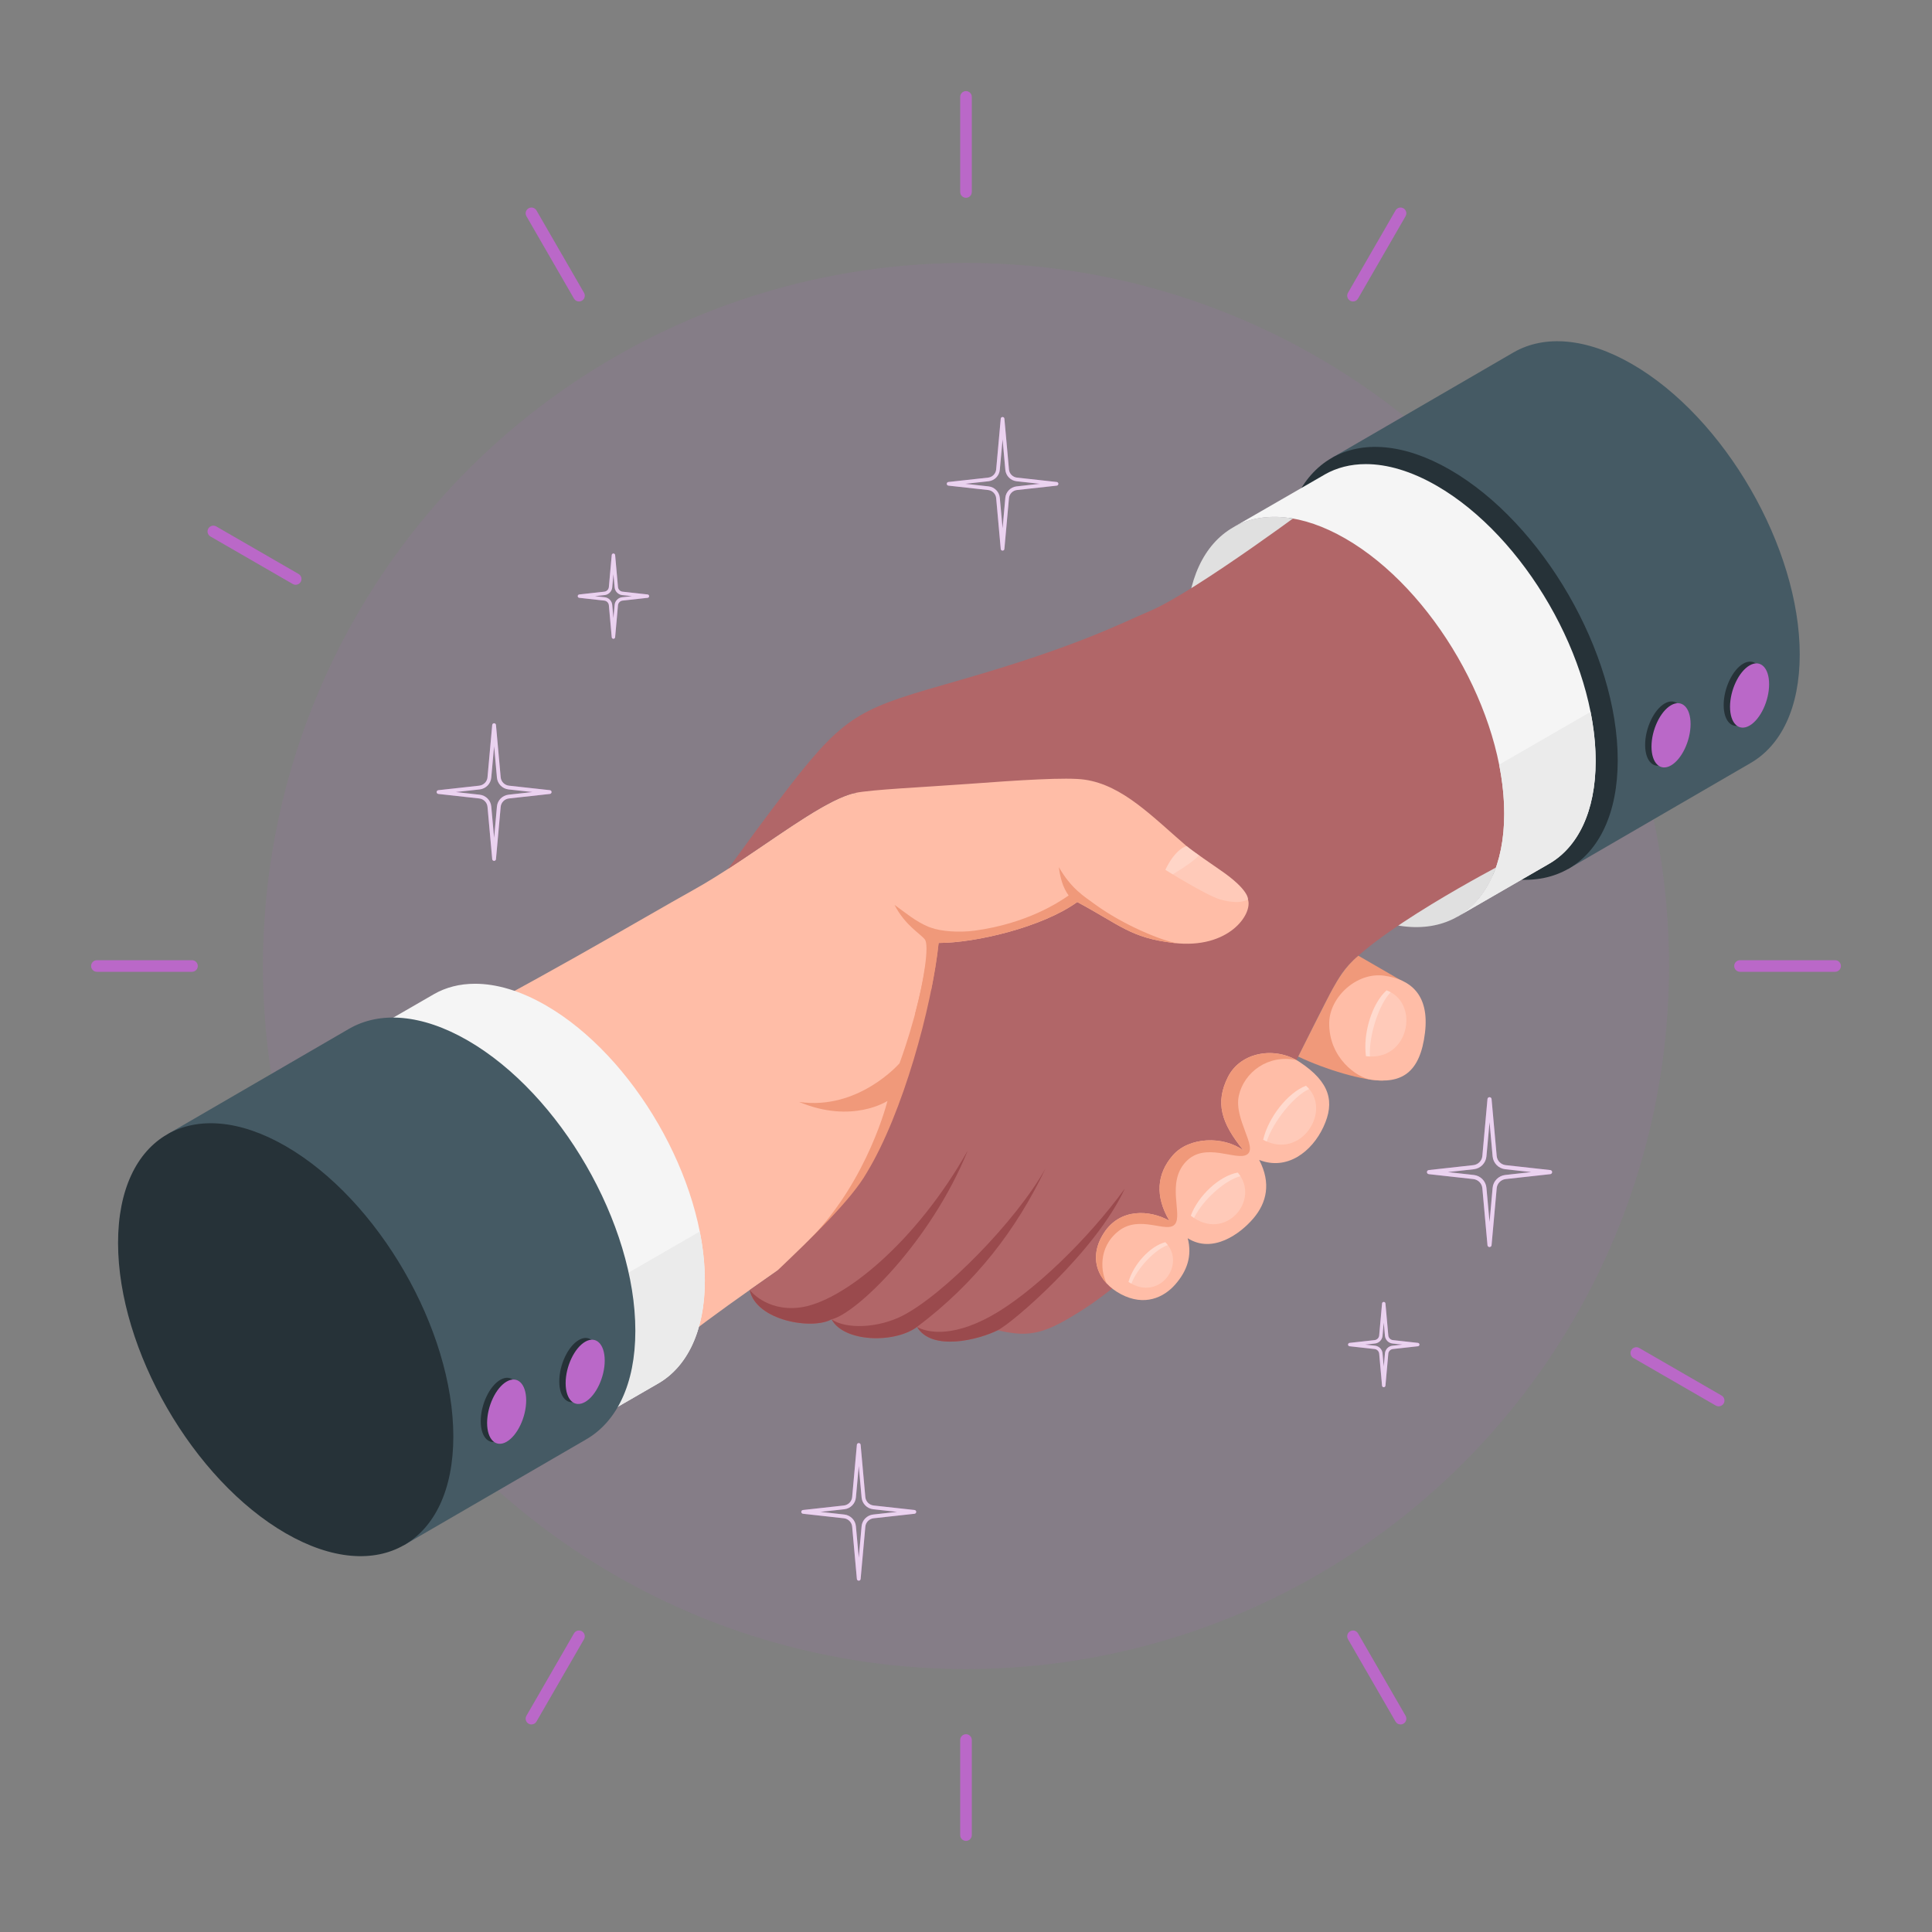 <?xml version="1.0" encoding="utf-8"?>
<!-- Generator: Adobe Illustrator 27.5.0, SVG Export Plug-In . SVG Version: 6.00 Build 0)  -->
<svg version="1.1" xmlns="http://www.w3.org/2000/svg" xmlns:xlink="http://www.w3.org/1999/xlink" x="0px" y="0px"
	 viewBox="0 0 500 500" style="enable-background:new 0 0 500 500;" xml:space="preserve">
<rect x="0" y="0" width="500" height="500" fill="#808080" stroke="none"/>
<g id="Circle">
	
		<circle id="Circle_00000026126891619858979350000013396800697302678960_" style="opacity:0.1;fill:#BA68C8;" cx="250" cy="250" r="181.947"/>
</g>
<g id="Sparkles">
	<g id="Sparkles_00000106141880177683364000000008086198193687880872_">
		<g>
			<path style="fill:#BA68C8;" d="M236.688,390.789l-10.61-1.17c-1.13-0.13-2.03-1.04-2.13-2.17l-1.22-13.54
				c-0.02-0.25-0.23-0.44-0.48-0.44c-0.26,0-0.47,0.19-0.49,0.44l-1.22,13.54c-0.1,1.13-1,2.04-2.13,2.17l-10.6,1.17
				c-0.25,0.03-0.44,0.24-0.44,0.48c0,0.25,0.19,0.46,0.44,0.49l10.6,1.17c1.13,0.13,2.03,1.04,2.13,2.17l1.22,13.54
				c0.02,0.25,0.23,0.44,0.49,0.44c0.25,0,0.46-0.19,0.48-0.44l1.22-13.54c0.1-1.13,1-2.04,2.13-2.17l10.61-1.17
				c0.24-0.03,0.43-0.24,0.43-0.49C237.118,391.029,236.928,390.819,236.688,390.789z M225.968,391.959
				c-1.59,0.18-2.85,1.46-2.99,3.05l-0.73,8.14l-0.74-8.14c-0.14-1.59-1.4-2.87-2.99-3.05l-6.21-0.69l6.21-0.68
				c1.59-0.18,2.85-1.46,2.99-3.06l0.74-8.13l0.73,8.13c0.14,1.6,1.4,2.88,2.99,3.06l6.21,0.68L225.968,391.959z"/>
		</g>
		<g>
			<path style="fill:#BA68C8;" d="M273.491,124.741l-10.303-1.136c-1.097-0.126-1.971-1.01-2.069-2.107l-1.185-13.148
				c-0.019-0.243-0.223-0.427-0.466-0.427c-0.253,0-0.456,0.184-0.476,0.427l-1.185,13.148c-0.097,1.097-0.971,1.981-2.068,2.107
				l-10.294,1.136c-0.243,0.029-0.427,0.233-0.427,0.466c0,0.243,0.185,0.447,0.427,0.476l10.294,1.136
				c1.097,0.126,1.971,1.01,2.068,2.107l1.185,13.148c0.019,0.243,0.223,0.427,0.476,0.427c0.243,0,0.447-0.184,0.466-0.427
				l1.185-13.148c0.097-1.097,0.971-1.981,2.069-2.107l10.303-1.136c0.233-0.029,0.418-0.233,0.418-0.476
				C273.908,124.974,273.724,124.77,273.491,124.741z M263.081,125.877c-1.544,0.175-2.768,1.418-2.904,2.962l-0.709,7.905
				l-0.719-7.905c-0.136-1.544-1.359-2.787-2.904-2.962l-6.031-0.67l6.031-0.66c1.544-0.175,2.767-1.418,2.904-2.972l0.719-7.895
				l0.709,7.895c0.136,1.554,1.359,2.797,2.904,2.972l6.03,0.66L263.081,125.877z"/>
		</g>
		<g>
			<path style="fill:#BA68C8;" d="M401.221,302.812l-11.556-1.274c-1.231-0.142-2.211-1.133-2.32-2.364l-1.329-14.748
				c-0.022-0.272-0.251-0.479-0.523-0.479c-0.283,0-0.512,0.207-0.534,0.479l-1.329,14.748c-0.109,1.231-1.089,2.222-2.32,2.364
				l-11.545,1.274c-0.272,0.033-0.479,0.261-0.479,0.523c0,0.272,0.207,0.501,0.479,0.534l11.545,1.274
				c1.231,0.142,2.211,1.133,2.32,2.363l1.329,14.748c0.022,0.272,0.251,0.479,0.534,0.479c0.272,0,0.501-0.207,0.523-0.479
				l1.329-14.748c0.109-1.231,1.089-2.222,2.32-2.363l11.556-1.274c0.261-0.033,0.468-0.261,0.468-0.534
				C401.69,303.074,401.483,302.845,401.221,302.812z M389.546,304.086c-1.732,0.196-3.104,1.59-3.257,3.322l-0.795,8.866
				l-0.806-8.866c-0.153-1.732-1.525-3.126-3.257-3.322l-6.764-0.751l6.764-0.741c1.732-0.196,3.104-1.59,3.257-3.333l0.806-8.855
				l0.795,8.855c0.153,1.743,1.525,3.137,3.257,3.333l6.764,0.741L389.546,304.086z"/>
		</g>
		<g>
			<path style="fill:#BA68C8;" d="M142.316,204.5l-10.61-1.17c-1.13-0.13-2.03-1.04-2.13-2.17l-1.22-13.54
				c-0.02-0.25-0.23-0.44-0.48-0.44c-0.26,0-0.47,0.19-0.49,0.44l-1.22,13.54c-0.1,1.13-1,2.04-2.13,2.17l-10.6,1.17
				c-0.25,0.03-0.44,0.24-0.44,0.48c0,0.25,0.19,0.46,0.44,0.49l10.6,1.17c1.13,0.13,2.03,1.04,2.13,2.17l1.22,13.54
				c0.02,0.25,0.23,0.44,0.49,0.44c0.25,0,0.46-0.19,0.48-0.44l1.22-13.54c0.1-1.13,1-2.04,2.13-2.17l10.61-1.17
				c0.24-0.03,0.43-0.24,0.43-0.49C142.746,204.74,142.556,204.53,142.316,204.5z M131.596,205.67c-1.59,0.18-2.85,1.46-2.99,3.05
				l-0.73,8.14l-0.74-8.14c-0.14-1.59-1.4-2.87-2.99-3.05l-6.21-0.69l6.21-0.68c1.59-0.18,2.85-1.46,2.99-3.06l0.74-8.13l0.73,8.13
				c0.14,1.6,1.4,2.88,2.99,3.06l6.21,0.68L131.596,205.67z"/>
		</g>
		<g>
			<path style="fill:#BA68C8;" d="M366.962,347.539l-6.49-0.72c-0.62-0.07-1.12-0.57-1.18-1.2l-0.74-8.28
				c-0.02-0.23-0.21-0.4-0.44-0.4c-0.23,0-0.42,0.17-0.44,0.4l-0.74,8.28c-0.06,0.63-0.56,1.13-1.18,1.2l-6.49,0.72
				c-0.22,0.03-0.39,0.21-0.39,0.44c0,0.22,0.17,0.41,0.39,0.43l6.49,0.72c0.62,0.07,1.12,0.58,1.18,1.2l0.74,8.28
				c0.02,0.23,0.21,0.4,0.44,0.4c0.23,0,0.42-0.17,0.44-0.4l0.74-8.28c0.06-0.62,0.56-1.13,1.18-1.2l6.49-0.72
				c0.23-0.02,0.39-0.21,0.39-0.43C367.353,347.75,367.193,347.569,366.962,347.539z M360.373,348.259
				c-1.03,0.11-1.86,0.95-1.95,1.99l-0.31,3.43l-0.31-3.43c-0.09-1.04-0.92-1.88-1.95-1.99l-2.55-0.28l2.55-0.28
				c1.03-0.12,1.86-0.96,1.95-2l0.31-3.43l0.31,3.43c0.09,1.04,0.92,1.88,1.95,2l2.55,0.28L360.373,348.259z"/>
		</g>
		<g>
			<path style="fill:#BA68C8;" d="M167.604,153.845l-6.49-0.72c-0.62-0.07-1.12-0.57-1.18-1.2l-0.74-8.28
				c-0.02-0.23-0.21-0.4-0.44-0.4c-0.23,0-0.42,0.17-0.44,0.4l-0.74,8.28c-0.06,0.63-0.56,1.13-1.18,1.2l-6.49,0.72
				c-0.22,0.03-0.39,0.21-0.39,0.44c0,0.22,0.17,0.41,0.39,0.43l6.49,0.72c0.62,0.07,1.12,0.58,1.18,1.2l0.74,8.28
				c0.02,0.23,0.21,0.4,0.44,0.4c0.23,0,0.42-0.17,0.44-0.4l0.74-8.28c0.06-0.62,0.56-1.13,1.18-1.2l6.49-0.72
				c0.23-0.02,0.39-0.21,0.39-0.43C167.994,154.055,167.834,153.875,167.604,153.845z M161.014,154.565
				c-1.03,0.11-1.86,0.95-1.95,1.99l-0.31,3.43l-0.31-3.43c-0.09-1.04-0.92-1.88-1.95-1.99l-2.55-0.28l2.55-0.28
				c1.03-0.12,1.86-0.96,1.95-2l0.31-3.43l0.31,3.43c0.09,1.04,0.92,1.88,1.95,2l2.55,0.28L161.014,154.565z"/>
		</g>
	</g>
	<g id="Sparkles_00000168081568037222311310000005126071851540963463_" style="opacity:0.7;">
		<g>
			<path style="fill:#FFFFFF;" d="M236.688,390.789l-10.61-1.17c-1.13-0.13-2.03-1.04-2.13-2.17l-1.22-13.54
				c-0.02-0.25-0.23-0.44-0.48-0.44c-0.26,0-0.47,0.19-0.49,0.44l-1.22,13.54c-0.1,1.13-1,2.04-2.13,2.17l-10.6,1.17
				c-0.25,0.03-0.44,0.24-0.44,0.48c0,0.25,0.19,0.46,0.44,0.49l10.6,1.17c1.13,0.13,2.03,1.04,2.13,2.17l1.22,13.54
				c0.02,0.25,0.23,0.44,0.49,0.44c0.25,0,0.46-0.19,0.48-0.44l1.22-13.54c0.1-1.13,1-2.04,2.13-2.17l10.61-1.17
				c0.24-0.03,0.43-0.24,0.43-0.49C237.118,391.029,236.928,390.819,236.688,390.789z M225.968,391.959
				c-1.59,0.18-2.85,1.46-2.99,3.05l-0.73,8.14l-0.74-8.14c-0.14-1.59-1.4-2.87-2.99-3.05l-6.21-0.69l6.21-0.68
				c1.59-0.18,2.85-1.46,2.99-3.06l0.74-8.13l0.73,8.13c0.14,1.6,1.4,2.88,2.99,3.06l6.21,0.68L225.968,391.959z"/>
		</g>
		<g>
			<path style="fill:#FFFFFF;" d="M273.491,124.741l-10.303-1.136c-1.097-0.126-1.971-1.01-2.069-2.107l-1.185-13.148
				c-0.019-0.243-0.223-0.427-0.466-0.427c-0.253,0-0.456,0.184-0.476,0.427l-1.185,13.148c-0.097,1.097-0.971,1.981-2.068,2.107
				l-10.294,1.136c-0.243,0.029-0.427,0.233-0.427,0.466c0,0.243,0.185,0.447,0.427,0.476l10.294,1.136
				c1.097,0.126,1.971,1.01,2.068,2.107l1.185,13.148c0.019,0.243,0.223,0.427,0.476,0.427c0.243,0,0.447-0.184,0.466-0.427
				l1.185-13.148c0.097-1.097,0.971-1.981,2.069-2.107l10.303-1.136c0.233-0.029,0.418-0.233,0.418-0.476
				C273.908,124.974,273.724,124.77,273.491,124.741z M263.081,125.877c-1.544,0.175-2.768,1.418-2.904,2.962l-0.709,7.905
				l-0.719-7.905c-0.136-1.544-1.359-2.787-2.904-2.962l-6.031-0.67l6.031-0.66c1.544-0.175,2.767-1.418,2.904-2.972l0.719-7.895
				l0.709,7.895c0.136,1.554,1.359,2.797,2.904,2.972l6.03,0.66L263.081,125.877z"/>
		</g>
		<g>
			<path style="fill:#FFFFFF;" d="M401.221,302.812l-11.556-1.274c-1.231-0.142-2.211-1.133-2.32-2.364l-1.329-14.748
				c-0.022-0.272-0.251-0.479-0.523-0.479c-0.283,0-0.512,0.207-0.534,0.479l-1.329,14.748c-0.109,1.231-1.089,2.222-2.32,2.364
				l-11.545,1.274c-0.272,0.033-0.479,0.261-0.479,0.523c0,0.272,0.207,0.501,0.479,0.534l11.545,1.274
				c1.231,0.142,2.211,1.133,2.32,2.363l1.329,14.748c0.022,0.272,0.251,0.479,0.534,0.479c0.272,0,0.501-0.207,0.523-0.479
				l1.329-14.748c0.109-1.231,1.089-2.222,2.32-2.363l11.556-1.274c0.261-0.033,0.468-0.261,0.468-0.534
				C401.69,303.074,401.483,302.845,401.221,302.812z M389.546,304.086c-1.732,0.196-3.104,1.59-3.257,3.322l-0.795,8.866
				l-0.806-8.866c-0.153-1.732-1.525-3.126-3.257-3.322l-6.764-0.751l6.764-0.741c1.732-0.196,3.104-1.59,3.257-3.333l0.806-8.855
				l0.795,8.855c0.153,1.743,1.525,3.137,3.257,3.333l6.764,0.741L389.546,304.086z"/>
		</g>
		<g>
			<path style="fill:#FFFFFF;" d="M142.316,204.5l-10.61-1.17c-1.13-0.13-2.03-1.04-2.13-2.17l-1.22-13.54
				c-0.02-0.25-0.23-0.44-0.48-0.44c-0.26,0-0.47,0.19-0.49,0.44l-1.22,13.54c-0.1,1.13-1,2.04-2.13,2.17l-10.6,1.17
				c-0.25,0.03-0.44,0.24-0.44,0.48c0,0.25,0.19,0.46,0.44,0.49l10.6,1.17c1.13,0.13,2.03,1.04,2.13,2.17l1.22,13.54
				c0.02,0.25,0.23,0.44,0.49,0.44c0.25,0,0.46-0.19,0.48-0.44l1.22-13.54c0.1-1.13,1-2.04,2.13-2.17l10.61-1.17
				c0.24-0.03,0.43-0.24,0.43-0.49C142.746,204.74,142.556,204.53,142.316,204.5z M131.596,205.67c-1.59,0.18-2.85,1.46-2.99,3.05
				l-0.73,8.14l-0.74-8.14c-0.14-1.59-1.4-2.87-2.99-3.05l-6.21-0.69l6.21-0.68c1.59-0.18,2.85-1.46,2.99-3.06l0.74-8.13l0.73,8.13
				c0.14,1.6,1.4,2.88,2.99,3.06l6.21,0.68L131.596,205.67z"/>
		</g>
		<g>
			<path style="fill:#FFFFFF;" d="M366.962,347.539l-6.49-0.72c-0.62-0.07-1.12-0.57-1.18-1.2l-0.74-8.28
				c-0.02-0.23-0.21-0.4-0.44-0.4c-0.23,0-0.42,0.17-0.44,0.4l-0.74,8.28c-0.06,0.63-0.56,1.13-1.18,1.2l-6.49,0.72
				c-0.22,0.03-0.39,0.21-0.39,0.44c0,0.22,0.17,0.41,0.39,0.43l6.49,0.72c0.62,0.07,1.12,0.58,1.18,1.2l0.74,8.28
				c0.02,0.23,0.21,0.4,0.44,0.4c0.23,0,0.42-0.17,0.44-0.4l0.74-8.28c0.06-0.62,0.56-1.13,1.18-1.2l6.49-0.72
				c0.23-0.02,0.39-0.21,0.39-0.43C367.353,347.75,367.193,347.569,366.962,347.539z M360.373,348.259
				c-1.03,0.11-1.86,0.95-1.95,1.99l-0.31,3.43l-0.31-3.43c-0.09-1.04-0.92-1.88-1.95-1.99l-2.55-0.28l2.55-0.28
				c1.03-0.12,1.86-0.96,1.95-2l0.31-3.43l0.31,3.43c0.09,1.04,0.92,1.88,1.95,2l2.55,0.28L360.373,348.259z"/>
		</g>
		<g>
			<path style="fill:#FFFFFF;" d="M167.604,153.845l-6.49-0.72c-0.62-0.07-1.12-0.57-1.18-1.2l-0.74-8.28
				c-0.02-0.23-0.21-0.4-0.44-0.4c-0.23,0-0.42,0.17-0.44,0.4l-0.74,8.28c-0.06,0.63-0.56,1.13-1.18,1.2l-6.49,0.72
				c-0.22,0.03-0.39,0.21-0.39,0.44c0,0.22,0.17,0.41,0.39,0.43l6.49,0.72c0.62,0.07,1.12,0.58,1.18,1.2l0.74,8.28
				c0.02,0.23,0.21,0.4,0.44,0.4c0.23,0,0.42-0.17,0.44-0.4l0.74-8.28c0.06-0.62,0.56-1.13,1.18-1.2l6.49-0.72
				c0.23-0.02,0.39-0.21,0.39-0.43C167.994,154.055,167.834,153.875,167.604,153.845z M161.014,154.565
				c-1.03,0.11-1.86,0.95-1.95,1.99l-0.31,3.43l-0.31-3.43c-0.09-1.04-0.92-1.88-1.95-1.99l-2.55-0.28l2.55-0.28
				c1.03-0.12,1.86-0.96,1.95-2l0.31-3.43l0.31,3.43c0.09,1.04,0.92,1.88,1.95,2l2.55,0.28L161.014,154.565z"/>
		</g>
	</g>
</g>
<g id="Lines_00000114784715718197176300000013163604649480050840_">
	<g id="Lines">
		<g>
			<path style="fill:#BA68C8;" d="M250,51.187c-0.829,0-1.5-0.671-1.5-1.5v-24.61c0-0.829,0.671-1.5,1.5-1.5s1.5,0.671,1.5,1.5
				v24.61C251.5,50.515,250.829,51.187,250,51.187z"/>
		</g>
		<g>
			<path style="fill:#BA68C8;" d="M350.155,78.024c-0.255,0-0.513-0.065-0.749-0.202c-0.718-0.414-0.963-1.332-0.549-2.049
				l12.306-21.313c0.414-0.719,1.333-0.963,2.049-0.549c0.718,0.414,0.963,1.332,0.549,2.049l-12.306,21.313
				C351.178,77.755,350.673,78.024,350.155,78.024z"/>
		</g>
		<g>
			<path style="fill:#BA68C8;" d="M423.478,151.344c-0.518,0-1.022-0.269-1.3-0.75c-0.414-0.717-0.169-1.635,0.549-2.049
				l21.313-12.305c0.717-0.414,1.635-0.17,2.049,0.549c0.414,0.717,0.169,1.635-0.549,2.049l-21.313,12.305
				C423.99,151.279,423.732,151.344,423.478,151.344z"/>
		</g>
		<g>
			<path style="fill:#BA68C8;" d="M474.923,251.5h-24.609c-0.828,0-1.5-0.671-1.5-1.5s0.672-1.5,1.5-1.5h24.609
				c0.828,0,1.5,0.671,1.5,1.5S475.751,251.5,474.923,251.5z"/>
		</g>
		<g>
			<path style="fill:#BA68C8;" d="M444.788,363.962c-0.255,0-0.513-0.065-0.749-0.202l-21.313-12.305
				c-0.718-0.414-0.963-1.332-0.549-2.049c0.414-0.718,1.333-0.963,2.049-0.549l21.313,12.305c0.718,0.414,0.963,1.332,0.549,2.049
				C445.81,363.692,445.306,363.962,444.788,363.962z"/>
		</g>
		<g>
			<path style="fill:#BA68C8;" d="M362.463,446.29c-0.518,0-1.022-0.269-1.3-0.751l-12.306-21.313
				c-0.414-0.717-0.169-1.635,0.549-2.049c0.716-0.414,1.635-0.17,2.049,0.549l12.306,21.313c0.414,0.717,0.169,1.635-0.549,2.049
				C362.976,446.225,362.718,446.29,362.463,446.29z"/>
		</g>
		<g>
			<path style="fill:#BA68C8;" d="M250,476.423c-0.829,0-1.5-0.671-1.5-1.5v-24.61c0-0.829,0.671-1.5,1.5-1.5s1.5,0.671,1.5,1.5
				v24.61C251.5,475.752,250.829,476.423,250,476.423z"/>
		</g>
		<g>
			<path style="fill:#BA68C8;" d="M137.537,446.29c-0.254,0-0.512-0.065-0.748-0.202c-0.717-0.414-0.963-1.332-0.549-2.049
				l12.305-21.313c0.415-0.717,1.332-0.964,2.049-0.549c0.717,0.414,0.963,1.332,0.549,2.049l-12.305,21.313
				C138.56,446.02,138.056,446.29,137.537,446.29z"/>
		</g>
		<g>
			<path style="fill:#BA68C8;" d="M55.212,363.962c-0.519,0-1.022-0.269-1.3-0.751c-0.415-0.717-0.168-1.635,0.549-2.049
				l21.313-12.305c0.719-0.414,1.635-0.168,2.049,0.549c0.414,0.717,0.168,1.635-0.549,2.049L55.961,363.76
				C55.725,363.897,55.467,363.962,55.212,363.962z"/>
		</g>
		<g>
			<path style="fill:#BA68C8;" d="M49.687,251.5h-24.61c-0.829,0-1.5-0.671-1.5-1.5s0.671-1.5,1.5-1.5h24.61
				c0.829,0,1.5,0.671,1.5,1.5S50.515,251.5,49.687,251.5z"/>
		</g>
		<g>
			<path style="fill:#BA68C8;" d="M76.522,151.344c-0.254,0-0.512-0.065-0.749-0.202l-21.313-12.305
				c-0.717-0.414-0.963-1.331-0.549-2.049c0.415-0.717,1.332-0.964,2.049-0.549l21.313,12.305c0.717,0.414,0.963,1.332,0.549,2.049
				C77.544,151.074,77.04,151.344,76.522,151.344z"/>
		</g>
		<g>
			<path style="fill:#BA68C8;" d="M149.845,78.024c-0.518,0-1.022-0.269-1.3-0.751L136.24,55.961
				c-0.415-0.717-0.168-1.635,0.549-2.049c0.719-0.415,1.635-0.169,2.049,0.549l12.305,21.313c0.414,0.717,0.168,1.635-0.549,2.049
				C150.357,77.959,150.099,78.024,149.845,78.024z"/>
		</g>
	</g>
</g>
<g id="Hands_00000060735967240363551210000004404804807763488918_">
	<g id="Hands">
		<g>
			<g>
				<path id="XMLID_1373_" style="fill:#455A64;" d="M357.365,140.18l-12.474-21.798l46.799-27.174
					c0.014-0.008,0.029-0.017,0.043-0.025l0.052-0.03l0.001,0.002c7.845-4.486,18.659-3.817,30.601,3.078
					c23.96,13.834,43.384,47.477,43.384,75.144c0,13.862-4.877,23.592-12.756,28.113l0.001,0.002l-47.18,27.391l-12.816-22.395
					C374.656,188.329,360.2,163.117,357.365,140.18z"/>
				<path id="XMLID_1371_" style="fill:#263238;" d="M375.281,121.582c23.96,13.834,43.384,47.476,43.384,75.144
					c0,27.667-19.423,38.882-43.383,25.048c-23.96-13.834-43.384-47.477-43.384-75.144
					C331.897,118.963,351.321,107.749,375.281,121.582z"/>
				<g>
					<path style="fill:#263238;" d="M425.759,192.77c0,4.3,2.264,6.479,5.057,4.866s5.057-6.406,5.057-10.706
						c0-4.3-2.264-6.479-5.057-4.866C428.023,183.677,425.759,188.47,425.759,192.77z"/>
					<path style="fill:#263238;" d="M446.085,182.465c0,4.3,2.264,6.479,5.057,4.866c2.793-1.613,5.057-6.406,5.057-10.706
						s-2.264-6.479-5.057-4.866C448.349,173.372,446.085,178.165,446.085,182.465z"/>
					<path style="fill:#BA68C8;" d="M427.406,193.22c0,4.3,2.264,6.479,5.057,4.866c2.793-1.612,5.057-6.406,5.057-10.706
						c0-4.3-2.264-6.479-5.057-4.866C429.67,184.127,427.406,188.92,427.406,193.22z"/>
					<path style="fill:#BA68C8;" d="M447.732,182.916c0,4.3,2.264,6.479,5.057,4.866c2.793-1.613,5.057-6.406,5.057-10.706
						c0-4.3-2.264-6.479-5.057-4.866C449.996,173.822,447.732,178.615,447.732,182.916z"/>
				</g>
			</g>
			<path id="XMLID_1367_" style="fill:#E0E0E0;" d="M348.184,139.379c22.705,13.109,41.111,44.99,41.111,71.207
				c0,26.218-18.406,36.845-41.111,23.736c-22.705-13.109-41.111-44.99-41.111-71.208
				C307.073,136.897,325.479,126.271,348.184,139.379z"/>
		</g>
		<g>
			<g>
				<path style="fill:#FFBDA7;" d="M107.937,269.583c27.449-13.492,58.986-32.313,71.454-39.231
					c15.173-8.419,32.654-23.173,41.883-25.131l21.65,38.812l80.834,21.994l-122.618,62.838l-7.121,4.986
					c-15.331,10.766-27.255,20.276-43.146,33.02L107.937,269.583z"/>
				<path style="fill:#F0997A;" d="M206.819,285.183c13.714,5.764,22.852-0.259,22.852-0.259s-4.892,20.01-19.514,35.211
					c-4.012,4.171-2.322,4.572,2.234,2.965l44.189-22.646l9.226-41.911l-22.881-14.51c-0.293,1.934-3.315,5.302-3.315,5.302
					c-1.968,13.04-6.813,25.845-6.813,25.845S222.188,287.417,206.819,285.183z"/>
			</g>
			<g>
				<g>
					<path style="fill:#B16668;" d="M388.909,223.585c0,0-35.38,18.39-41.99,28.83c-6.61,10.44-22.68,47.81-30.69,55.82
						c-8,8-26.24,24.48-35.67,30.51c-9.88,6.31-13.76,7.57-22.36,5.52c-4.87,2.45-17.05,5.57-20.88-0.86
						c-5.92,4.36-18.98,3.95-22.11-1.97c-4.88,2.78-19.52,0.441-21.19-7.579l7.12-4.991c8.47-8.08,19.18-18.31,23.2-25.41
						c9.26-15.25,16.81-42.69,18.58-59.42l-21.65-38.81c-0.55,0.12-1.13,0.28-1.74,0.49c-0.28,0.1-0.57,0.2-0.86,0.31
						c-7.6,2.9-18.99,11.55-30.25,18.84c4.34-5.94,10.04-13.81,16.11-21.63c14.76-19.01,18.71-20.02,43.74-27.18
						c30.92-8.84,42.23-14.95,49.18-17.86c12.01-5.03,44.05-29.06,44.05-29.06L388.909,223.585z"/>
					
						<ellipse transform="matrix(0.92 -0.392 0.392 0.92 -39.142 157.81)" style="fill:#B16668;" cx="367.376" cy="174.882" rx="30.133" ry="53.264"/>
				</g>
				<g>
					<path style="fill:#9A4A4D;" d="M250.466,297.73c-13.143,23.447-32.372,39.433-43.755,40.689
						c-8.498,0.938-12.692-4.568-12.692-4.568c1.678,8.017,16.318,10.366,21.188,7.583
						C221.543,340.051,240.874,321.443,250.466,297.73z"/>
					<path style="fill:#9A4A4D;" d="M270.582,302.393c-7.594,13.588-26.4,32.739-37.113,38.163
						c-6.251,3.165-14.527,3.49-18.262,0.879c3.131,5.915,16.201,6.328,22.116,1.971
						C252.54,331.972,263.122,318.112,270.582,302.393z"/>
					<path style="fill:#9A4A4D;" d="M291.098,307.617c-9.459,13.026-23.987,27.121-34.703,33.009
						c-10.716,5.887-16.974,3.971-19.071,2.779c3.827,6.43,16.005,3.298,20.876,0.863
						C261.951,342.478,283.638,323.84,291.098,307.617z"/>
				</g>
			</g>
			
				<ellipse transform="matrix(0.92 -0.392 0.392 0.92 -114.679 75.535)" style="fill:#F0997A;" cx="127.871" cy="318.959" rx="30.133" ry="53.264"/>
			<g id="Fingers">
				<path style="fill:#FFBDA7;" d="M290.143,334.956c-6.091-3.196-8.637-9.441-4.44-15.886c4.197-6.445,11.841-5.995,16.936-3.148
					c-3.747-6.295-3.297-12.14,0.899-16.936c4.197-4.796,13.039-5.061,18.285-1.256c-5.845-7.137-7.344-12.383-4.047-18.977
					c3.297-6.595,12.34-8.039,18.585-3.897c7.87,5.22,9.143,10.342,6.145,16.786c-2.998,6.445-9.442,11.391-16.637,8.543
					c3.147,5.995,1.948,11.091-1.499,15.138s-10.544,9.197-16.989,5.134c1.199,4.63-0.201,8.481-3.198,11.928
					S296.175,338.12,290.143,334.956z"/>
				<path style="fill:#F0997A;" d="M357.947,279.644c-4.84,0.158-14.985-2.849-21.967-6.208c0,0,7.626-15.28,8.931-17.573
					c1.305-2.293,3.06-5.569,6.635-8.525l12.423,7.181L357.947,279.644z"/>
				<path style="fill:#FFBDA7;" d="M368.784,267.275c-1.253,10.407-6.081,13.273-13.994,12.143
					c-3.571-0.51-10.911-5.618-10.793-14.696c0.087-6.708,7.15-13.188,14.21-12.218C365.01,253.44,369.975,257.38,368.784,267.275z"
					/>
				<g>
					<g>
						<path style="opacity:0.2;fill:#FFFFFF;" d="M326.906,294.974c1.313-5.695,6.296-12.153,11.079-13.981
							C344.995,287.103,336.85,300.369,326.906,294.974z"/>
						<path style="opacity:0.3;fill:#FFFFFF;" d="M338.806,281.835c-0.249-0.291-0.516-0.575-0.821-0.842
							c-4.783,1.828-9.766,8.286-11.079,13.981c0.307,0.166,0.611,0.314,0.914,0.446
							C329.543,290.138,334.991,283.532,338.806,281.835z"/>
					</g>
					<g>
						<path style="opacity:0.2;fill:#FFFFFF;" d="M353.513,273.328c-0.817-5.787,1.519-13.603,5.328-17.024
							C367.576,259.493,364.73,274.798,353.513,273.328z"/>
						<path style="opacity:0.3;fill:#FFFFFF;" d="M359.91,256.795c-0.337-0.183-0.688-0.352-1.068-0.491
							c-3.809,3.421-6.146,11.237-5.328,17.024c0.346,0.045,0.684,0.074,1.013,0.089C354.24,267.868,356.957,259.747,359.91,256.795
							z"/>
					</g>
					<g>
						<path style="opacity:0.2;fill:#FFFFFF;" d="M308.183,314.626c1.889-5.142,7.374-10.325,12.151-11.167
							C326.359,310.537,317.093,321.572,308.183,314.626z"/>
						<path style="opacity:0.3;fill:#FFFFFF;" d="M321.026,304.408c-0.206-0.322-0.429-0.64-0.692-0.948
							c-4.778,0.842-10.262,6.024-12.151,11.167c0.275,0.214,0.55,0.411,0.825,0.591
							C311.243,310.542,317.188,305.305,321.026,304.408z"/>
					</g>
					<g>
						<path style="opacity:0.2;fill:#FFFFFF;" d="M292.056,331.764c1.249-4.484,5.541-9.247,9.53-10.286
							C307.171,327.061,300.076,337.039,292.056,331.764z"/>
						<path style="opacity:0.3;fill:#FFFFFF;" d="M302.237,322.234c-0.196-0.258-0.407-0.513-0.651-0.756
							c-3.989,1.039-8.281,5.802-9.53,10.286c0.247,0.163,0.494,0.31,0.739,0.444C294.369,328.097,299.048,323.256,302.237,322.234z
							"/>
					</g>
				</g>
				<path style="fill:#F0997A;" d="M335.496,274.343c-6.188-3.476-14.57-1.888-17.719,4.41c-3.297,6.595-1.798,11.84,4.047,18.977
					c-5.246-3.804-14.089-3.54-18.285,1.256c-4.197,4.796-4.646,10.641-0.899,16.936c-5.096-2.848-12.74-3.297-16.936,3.147
					c-3.198,4.911-2.474,9.702,0.744,13.12c-1.477-2.627-2.472-9.258,3.033-13.598c5.517-4.349,12.533,0.719,14.588-1.758
					c2.055-2.477-2.26-10.673,2.774-16.117c5.034-5.445,13.15-0.103,15.923-1.952c2.774-1.849-3.493-9.143-2.157-15.204
					C321.94,277.508,328.191,272.789,335.496,274.343z"/>
			</g>
			<g id="Thumb">
				<path style="fill:#FFBDA7;" d="M322.966,232.764c-1.132-3.245-5.451-4.841-15.274-13.271
					c-9.513-8.164-17.053-16.252-26.94-17.714c-4.671-0.691-17.232,0.14-30.286,1.106c-11.182,0.827-24.933,1.434-29.192,2.337
					c5.088,13.313,13.548,26.425,21.65,38.812c9.509,0,26.812-4.055,35.868-10.59c11.188,5.99,13.748,9.27,25.003,10.594
					C318.06,245.716,324.27,236.499,322.966,232.764z"/>
				<g>
					<path style="fill:#FFBDA7;" d="M301.599,225.111c0,0,10.53,6.599,14.157,7.652c5.271,1.531,7.211,0,7.211,0
						s0.371-2.408-7.083-7.525c-7.454-5.117-8.789-6.263-8.789-6.263S304.277,219.499,301.599,225.111z"/>
					<path style="opacity:0.2;fill:#FFFFFF;" d="M301.599,225.111c0,0,10.53,6.599,14.157,7.652c5.271,1.531,7.211,0,7.211,0
						s0.371-2.408-7.083-7.525c-7.454-5.117-8.789-6.263-8.789-6.263S304.277,219.499,301.599,225.111z"/>
					<path style="opacity:0.2;fill:#FFFFFF;" d="M303.497,226.278c4.092-2.454,5.993-4.046,6.838-4.906
						c-2.632-1.875-3.241-2.395-3.241-2.395s-2.818,0.524-5.496,6.135C301.599,225.111,302.347,225.579,303.497,226.278z"/>
				</g>
				<path style="fill:#F0997A;" d="M304.547,244.098c-0.24,0-0.496-0.03-0.751-0.06c-11.25-1.322-13.818-4.611-25.007-10.589
					c-9.057,6.534-26.359,10.589-35.867,10.589c-0.376,3.605-1.036,7.705-1.908,12.061l-4.23,6.423
					c2.389-8.921,3.715-17.876,2.574-19.378c-1.141-1.502-5.118-3.626-7.851-8.958c2.884,2.073,5.482,4.296,8.741,5.647
					c0.21,0.09,0.421,0.165,0.646,0.24c2.643,0.976,7.339,1.321,11.371,0.775c13.54-1.835,21.862-7.389,24.295-9.102
					c-1.541-2.129-2.182-4.638-2.527-7.329c3.187,5.568,6.489,7.547,9.426,9.678C290.948,239.526,300.695,243.441,304.547,244.098z"
					/>
			</g>
		</g>
		<g>
			<path style="fill:#F5F5F5;" d="M412.952,196.93c0,13.13-4.625,22.35-12.094,26.642l-23.719,13.698v-0.01
				c7.509-4.263,12.153-13.502,12.153-26.672c0-26.222-18.4-58.105-41.103-71.206c-11.214-6.472-21.383-7.157-28.793-3.031
				l-0.01-0.01l23.367-13.483c0.01-0.01,0.02-0.019,0.039-0.029l0.049-0.029c3.099-1.77,6.687-2.689,10.637-2.689
				c5.524,0,11.762,1.799,18.361,5.612C394.542,138.835,412.952,170.708,412.952,196.93z"/>
			<path style="fill:#EBEBEB;" d="M412.952,196.93c0,13.13-4.625,22.35-12.094,26.642l-23.719,13.698v-0.01
				c7.509-4.263,12.153-13.502,12.153-26.672c0-4.126-0.46-8.389-1.31-12.7l23.65-13.659
				C412.492,188.542,412.952,192.805,412.952,196.93z"/>
		</g>
		<g>
			<g>
				<path id="XMLID_00000163754901173759837650000004291254986737464746_" style="fill:#E0E0E0;" d="M117.643,273.864
					c22.705,13.109,41.111,44.989,41.111,71.207c0,26.218-18.406,36.845-41.111,23.736c-22.705-13.109-41.111-44.99-41.111-71.207
					C76.532,271.382,94.938,260.755,117.643,273.864z"/>
				<g>
					<path style="fill:#F5F5F5;" d="M182.411,331.414c0,13.131-4.625,22.35-12.094,26.642l-23.719,13.698v-0.01
						c7.509-4.263,12.153-13.502,12.153-26.672c0-26.222-18.4-58.105-41.103-71.206c-11.214-6.472-21.382-7.157-28.793-3.031
						l-0.01-0.01l23.367-13.483c0.01-0.01,0.02-0.02,0.039-0.029l0.049-0.029c3.099-1.77,6.687-2.689,10.637-2.689
						c5.524,0,11.762,1.799,18.361,5.612C164,273.319,182.411,305.193,182.411,331.414z"/>
					<path style="fill:#EBEBEB;" d="M182.411,331.414c0,13.131-4.625,22.35-12.094,26.642l-23.719,13.698v-0.01
						c7.509-4.263,12.153-13.502,12.153-26.672c0-4.126-0.46-8.389-1.31-12.7l23.651-13.658
						C181.951,323.026,182.411,327.289,182.411,331.414z"/>
				</g>
			</g>
			<g>
				<path id="XMLID_00000008858870998536172260000016693584696468000646_" style="fill:#455A64;" d="M56.021,315.216l-12.474-21.798
					l46.799-27.174c0.014-0.008,0.029-0.017,0.043-0.025l0.052-0.03l0.001,0.002c7.845-4.487,18.659-3.817,30.601,3.078
					c23.96,13.833,43.384,47.477,43.384,75.144c0,13.862-4.877,23.592-12.756,28.112l0.001,0.002l-47.18,27.391l-12.816-22.395
					C73.312,363.365,58.856,338.153,56.021,315.216z"/>
				<path id="XMLID_00000047752094167575029190000010617990961906162051_" style="fill:#263238;" d="M73.937,296.618
					c23.96,13.834,43.384,47.477,43.384,75.144c0,27.667-19.423,38.882-43.383,25.048c-23.96-13.834-43.384-47.477-43.384-75.144
					C30.553,293.999,49.977,282.785,73.937,296.618z"/>
				<g>
					<path style="fill:#263238;" d="M124.414,367.806c0,4.3,2.264,6.479,5.057,4.866c2.793-1.612,5.057-6.406,5.057-10.706
						c0-4.3-2.264-6.479-5.057-4.866C126.678,358.713,124.414,363.506,124.414,367.806z"/>
					<path style="fill:#263238;" d="M144.74,357.501c0,4.3,2.264,6.479,5.057,4.866c2.793-1.613,5.057-6.406,5.057-10.706
						c0-4.3-2.264-6.479-5.057-4.866C147.005,348.408,144.74,353.201,144.74,357.501z"/>
					<path style="fill:#BA68C8;" d="M126.062,368.256c0,4.3,2.264,6.479,5.057,4.866c2.793-1.612,5.057-6.406,5.057-10.706
						s-2.264-6.479-5.057-4.866C128.326,359.163,126.062,363.956,126.062,368.256z"/>
					<path style="fill:#BA68C8;" d="M146.387,357.952c0,4.3,2.264,6.479,5.057,4.866c2.793-1.612,5.057-6.406,5.057-10.706
						c0-4.3-2.264-6.479-5.057-4.866C148.652,348.858,146.387,353.651,146.387,357.952z"/>
				</g>
			</g>
		</g>
	</g>
</g>
</svg>
